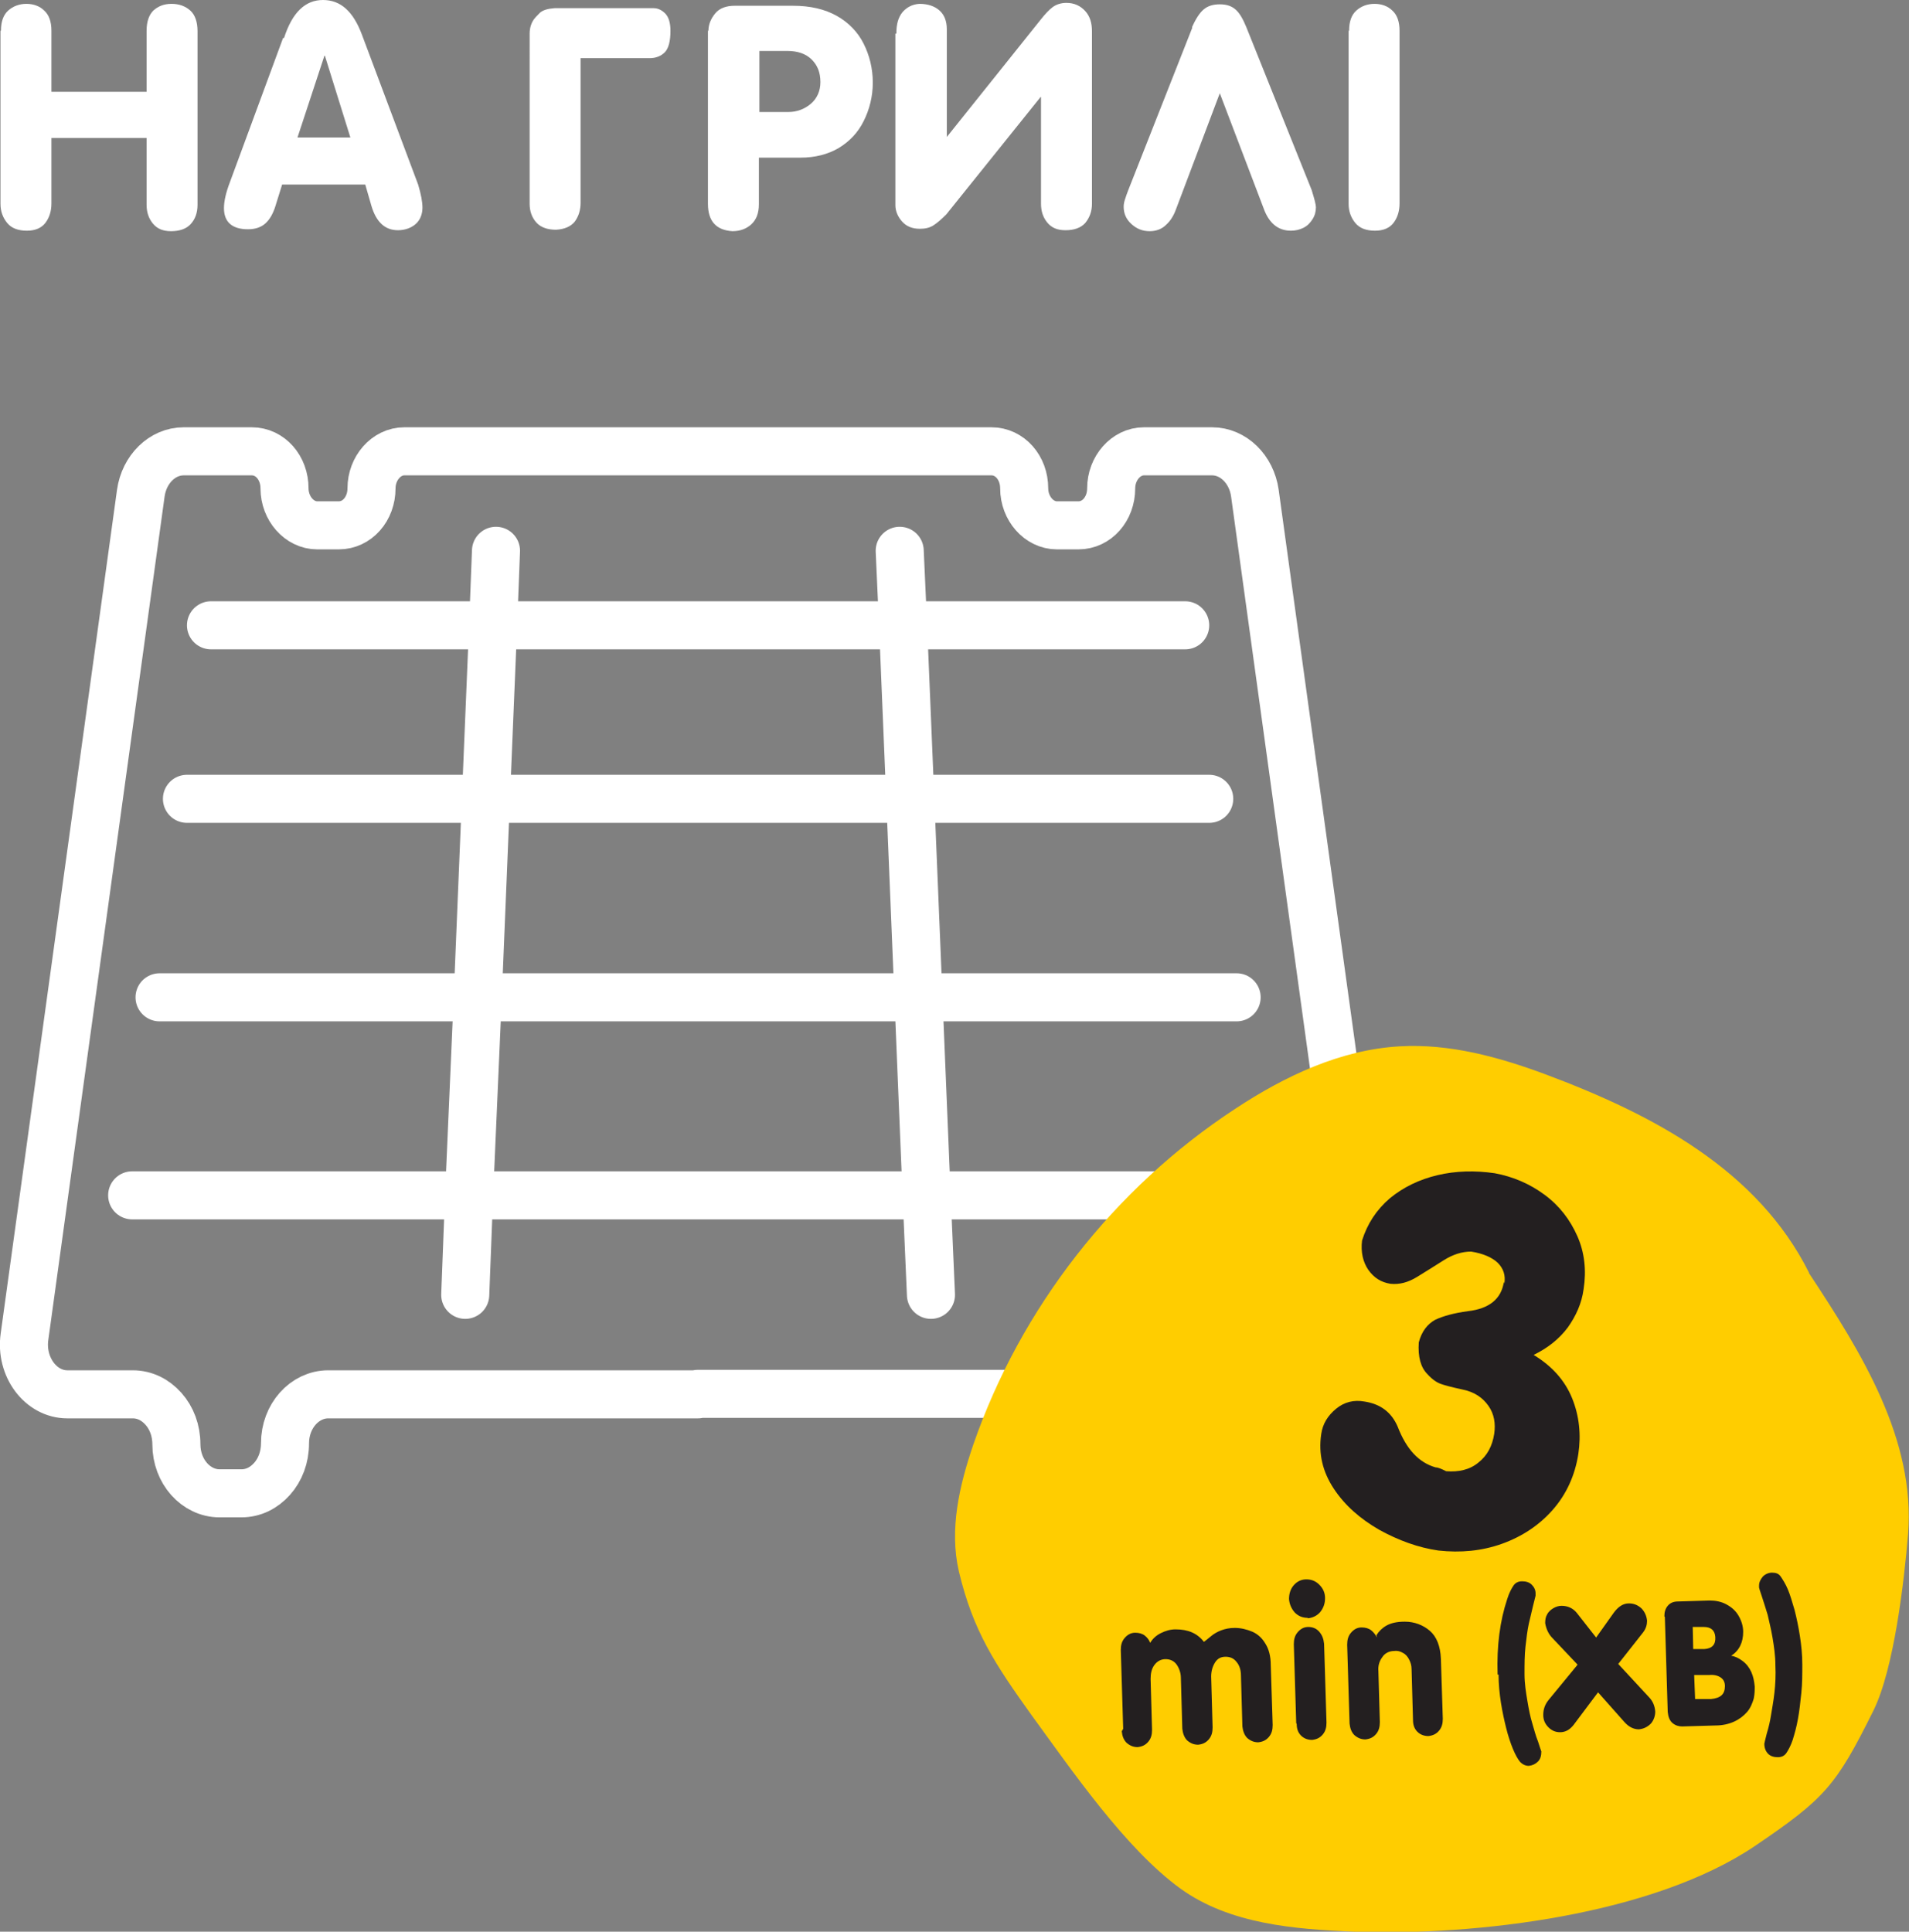 <?xml version="1.0" encoding="UTF-8"?>
<svg xmlns="http://www.w3.org/2000/svg" viewBox="0 0 39.72 40.19">
  <rect x="0" y="0" width="39.72" height="40.19" fill="#808080" stroke="none"/>
  <defs>
    <style>
      .cls-1 {
        fill: #fff;
      }

      .cls-2 {
        isolation: isolate;
      }

      .cls-3 {
        fill: none;
        stroke: #fff;
        stroke-linecap: round;
        stroke-linejoin: round;
      }

      .cls-4 {
        fill: #ffcd00;
      }

      .cls-5 {
        fill: #231f20;
      }

      .cls-6 {
        mix-blend-mode: multiply;
      }
    </style>
  </defs>
  <g class="cls-2">
    <g id="_Шар_2" data-name="Шар 2">
      <g id="Layer_1" data-name="Layer 1">
        <g>
          <g>
            <g>
              <path class="cls-3" d="m14.52,29h7.69c.5,0,.91.45.9,1.02,0,.29.1.55.27.74.16.19.39.3.64.3h.45c.5,0,.91-.45.9-1.02,0-.29.1-.55.27-.74.16-.19.39-.3.64-.3h1.36c.56,0,.98-.57.89-1.2l-2.42-17.54c-.07-.5-.45-.87-.89-.87h-1.42c-.37,0-.68.35-.68.77h0c0,.43-.3.77-.68.77h-.45c-.37,0-.68-.35-.68-.77h0c0-.43-.3-.77-.68-.77h-6.11s-6.11,0-6.11,0c-.37,0-.68.35-.68.77h0c0,.43-.3.77-.68.77h-.45c-.37,0-.68-.35-.68-.77h0c0-.43-.3-.77-.68-.77h-1.42c-.44,0-.82.37-.89.87L.51,27.81c-.09.63.34,1.2.89,1.2h1.36c.25,0,.47.11.64.3.17.19.27.45.27.74,0,.57.41,1.02.9,1.02h.45c.25,0,.47-.11.64-.3.17-.19.27-.45.27-.74,0-.57.41-1.02.9-1.02h7.69Z"/>
              <polyline class="cls-3" points="10.32 11.46 10.26 13.01 10.11 16.62 9.94 20.75 9.76 24.87 9.68 26.94"/>
              <polyline class="cls-3" points="19.37 26.94 19.28 24.87 19.11 20.75 18.94 16.62 18.79 13.01 18.72 11.46"/>
              <polyline class="cls-3" points="4.39 13.01 6.61 13.01 7.06 13.01 10.26 13.01 18.79 13.01 21.98 13.01 22.44 13.01 24.66 13.01"/>
              <polyline class="cls-3" points="3.89 16.62 10.11 16.62 18.94 16.62 25.16 16.62"/>
              <polyline class="cls-3" points="3.32 20.75 9.94 20.75 19.11 20.75 25.73 20.75"/>
              <polyline class="cls-3" points="26.3 24.87 19.28 24.87 9.76 24.87 2.75 24.87"/>
            </g>
            <g>
              <path class="cls-1" d="m.02.64C.02.45.07.31.17.22c.1-.09.23-.14.38-.14s.28.05.37.14c.1.09.15.23.15.42v1.27h1.98V.64c0-.19.05-.33.14-.42.1-.09.22-.14.38-.14s.29.05.39.14c.1.09.15.24.15.43v3.61c0,.17-.05.3-.14.4-.09.1-.23.15-.41.15-.17,0-.29-.05-.38-.16-.09-.11-.13-.24-.13-.39v-1.39h-1.98v1.36c0,.16-.04.29-.12.4-.08.11-.21.17-.39.17-.18,0-.32-.05-.41-.16s-.14-.24-.14-.4V.64Z"/>
              <path class="cls-1" d="m5.91.79c.17-.53.44-.79.81-.79s.63.24.81.72l1.17,3.12c.06.2.09.36.09.48,0,.14-.05.26-.14.34s-.22.13-.37.13c-.27,0-.45-.17-.55-.5l-.13-.45h-1.73l-.14.45c-.05.16-.12.28-.21.36s-.21.12-.36.12c-.33,0-.5-.15-.5-.44,0-.14.04-.32.12-.53l1.11-3.01Zm.27,2.07h1.11l-.53-1.7h-.01l-.56,1.7Z"/>
              <path class="cls-1" d="m12.08,1.21v3.01c0,.15-.04.28-.12.39-.08.1-.21.16-.39.17-.18,0-.32-.05-.41-.15-.09-.1-.14-.23-.14-.39V.94s0-.06,0-.09v-.15c0-.13.04-.23.09-.3.03-.04.08-.09.13-.14.06-.05.16-.08.3-.09.02,0,.06,0,.13,0,.07,0,.12,0,.15,0h1.63s.06,0,.15,0c.09,0,.17.04.24.11s.11.19.11.36c0,.22-.04.37-.12.45-.08.08-.19.12-.31.12h-1.46Z"/>
              <path class="cls-1" d="m14.74.64c0-.13.05-.25.14-.36.09-.11.23-.16.41-.16h1.21c.36,0,.66.07.91.21.25.14.44.34.56.58s.19.51.19.81c0,.29-.07.56-.19.8-.12.24-.29.42-.52.56-.22.13-.49.2-.79.2h-.87v.97c0,.18-.05.32-.16.42-.1.09-.23.14-.39.14-.34-.02-.51-.21-.51-.57V.64Zm1.06.42v1.27h.61c.17,0,.33-.06.46-.17s.2-.27.2-.45c0-.2-.06-.35-.18-.47s-.29-.18-.51-.18h-.57Z"/>
              <path class="cls-1" d="m18.65.7c0-.2.04-.34.13-.45.09-.1.2-.16.35-.17.18,0,.32.05.42.14.1.09.15.22.15.39v2.24l1.96-2.45c.08-.1.16-.19.24-.25.08-.06.18-.09.29-.09.16,0,.29.06.39.17s.14.25.14.42v3.59c0,.16-.05.29-.14.4-.09.1-.23.15-.41.15-.17,0-.29-.05-.38-.16-.09-.11-.13-.24-.13-.39v-2.22h-.01l-1.96,2.44c-.1.1-.19.18-.27.23-.08.05-.17.07-.28.07-.16,0-.28-.05-.37-.15-.09-.1-.14-.22-.14-.34V.7Z"/>
              <path class="cls-1" d="m24.8.57c.08-.18.16-.3.24-.37.08-.07.19-.11.34-.11s.25.04.33.11c.08.07.15.19.22.36l1.36,3.39c.06.19.09.31.09.36,0,.09-.02.17-.07.25-.05.08-.11.14-.19.18-.08.04-.17.06-.26.06-.27,0-.46-.16-.57-.47l-.91-2.39-.91,2.41c-.05.14-.12.25-.21.33-.09.09-.21.13-.34.13-.15,0-.27-.05-.38-.15-.11-.1-.16-.22-.16-.36,0-.05.01-.1.03-.16.02-.06.04-.12.06-.17l1.34-3.4Z"/>
              <path class="cls-1" d="m28.07.64c0-.19.05-.33.15-.42.1-.09.23-.14.38-.14s.28.05.37.14c.1.09.15.23.15.42v3.59c0,.16-.04.29-.12.4-.08.11-.21.17-.39.17-.18,0-.32-.05-.41-.16s-.14-.24-.14-.4V.64Z"/>
            </g>
          </g>
          <g>
            <path class="cls-4" d="m37.64,26.48c-1.07-2.14-3.24-3.29-5.49-4.13-.97-.36-1.99-.64-3.03-.58-1.23.07-2.39.62-3.42,1.3-2.52,1.65-4.47,4.15-5.45,6.99-.29.85-.5,1.76-.3,2.63.3,1.26.76,1.94,1.51,2.99.84,1.15,1.96,2.79,3.11,3.62,1.02.73,2.35.84,3.62.89,2.53.09,6.2-.35,8.32-1.78,1.46-.99,1.69-1.25,2.47-2.82.43-.87.64-2.7.72-3.66.16-1.98-.97-3.79-2.06-5.44"/>
            <g class="cls-6">
              <path class="cls-5" d="m31.3,26.71c.03-.18-.02-.32-.14-.44-.12-.11-.3-.19-.55-.23-.19,0-.38.06-.57.18-.19.12-.38.24-.56.35-.18.11-.36.16-.55.14-.19-.03-.34-.12-.46-.29-.11-.16-.16-.37-.13-.61.11-.35.3-.64.58-.88.28-.23.61-.39.99-.48.38-.09.78-.1,1.19-.04.38.07.73.22,1.04.45.31.23.53.52.68.86.15.34.19.71.13,1.1-.04.3-.16.56-.33.8-.18.24-.42.43-.71.57.38.23.65.53.8.9s.19.76.13,1.16c-.07.45-.25.84-.53,1.16s-.64.56-1.06.71c-.42.15-.86.19-1.32.14-.42-.06-.83-.21-1.23-.43-.4-.23-.72-.51-.95-.86-.23-.35-.32-.72-.26-1.13.03-.22.14-.39.31-.53s.37-.19.59-.15c.33.05.56.22.69.52.18.47.44.75.79.85.05,0,.12.03.22.08.26.02.49-.03.67-.18.18-.14.29-.34.33-.6.03-.21,0-.41-.12-.58s-.29-.29-.54-.34c-.23-.05-.38-.09-.46-.12-.08-.03-.17-.09-.27-.2-.14-.14-.2-.36-.18-.66.06-.23.18-.38.34-.47.17-.08.39-.14.68-.18.45-.05.7-.26.75-.61Z"/>
            </g>
            <g class="cls-6">
              <g>
                <path class="cls-5" d="m23.37,35.97l-.05-1.64c0-.1.02-.18.08-.25.06-.07.13-.11.22-.11.08,0,.15.02.2.06.05.04.09.09.11.15.05-.08.12-.15.22-.2.1-.05.2-.08.31-.08.26,0,.45.08.59.26.04-.03.09-.07.15-.12.06-.05.13-.09.21-.12.08-.03.17-.05.28-.05.13,0,.25.03.37.08.11.05.2.13.27.25.07.11.11.26.11.44l.04,1.25c0,.1-.02.18-.08.25-.06.07-.13.1-.22.11-.09,0-.16-.03-.23-.09-.06-.06-.09-.15-.1-.24l-.03-1.06c0-.11-.03-.21-.09-.28-.06-.08-.14-.11-.23-.11-.1,0-.17.04-.22.12-.05.08-.08.18-.08.29l.03,1.06c0,.1-.02.18-.08.25-.06.07-.13.1-.22.11-.09,0-.16-.03-.23-.09-.06-.06-.09-.15-.1-.24l-.03-1.06c0-.11-.04-.21-.09-.28-.06-.08-.14-.11-.23-.11s-.17.04-.23.12c-.06.08-.08.18-.08.29l.03,1.06c0,.1-.02.18-.08.25-.06.07-.13.1-.22.11-.09,0-.16-.03-.23-.09-.06-.06-.09-.14-.1-.24Z"/>
                <path class="cls-5" d="m27.21,33.66c-.1,0-.19-.03-.27-.11-.07-.08-.11-.17-.12-.28,0-.11.03-.21.1-.29.07-.08.16-.12.26-.12.1,0,.19.03.27.11.08.08.12.17.12.28s-.03.2-.1.29c-.07.08-.16.12-.26.13Zm-.24,2.19l-.05-1.64c0-.1.02-.18.08-.25.06-.07.13-.11.22-.11.09,0,.17.03.23.1s.09.15.1.25l.05,1.64c0,.1-.02.18-.08.25-.06.07-.13.1-.22.11-.09,0-.17-.03-.23-.09-.06-.06-.09-.14-.09-.24Z"/>
                <path class="cls-5" d="m28.64,34.02c.05-.08.12-.15.21-.2.09-.05.21-.08.38-.08.2,0,.38.07.52.19.14.12.22.32.23.58l.04,1.25c0,.1-.02.18-.08.25-.06.07-.13.1-.22.11-.09,0-.17-.03-.23-.09-.06-.06-.09-.14-.09-.24l-.03-1.06c0-.08-.02-.14-.05-.2-.03-.06-.07-.11-.13-.14-.05-.03-.11-.05-.18-.04-.11,0-.2.05-.25.13-.06.08-.09.18-.08.29l.03,1.06c0,.1-.02.18-.08.25-.06.07-.13.1-.22.11-.09,0-.16-.03-.23-.09-.06-.06-.09-.14-.1-.24l-.05-1.64c0-.1.02-.18.08-.25.06-.07.13-.11.22-.11.08,0,.15.02.2.06.05.04.09.09.12.15Z"/>
                <path class="cls-5" d="m31.16,34.84c-.02-.6.05-1.12.2-1.57.04-.13.09-.22.13-.28.04-.06.1-.09.18-.09.08,0,.15.02.2.07.05.05.08.11.08.18v.05s-.02.08-.05.2c-.03.12-.06.25-.09.38-.03.14-.05.3-.07.48-.02.18-.02.37-.02.57,0,.2.03.38.06.56.03.18.06.33.1.46.04.13.07.26.12.38.04.12.06.19.07.21,0,.09-.02.16-.07.21-.05.05-.11.08-.19.09-.07,0-.13-.03-.18-.08-.05-.06-.1-.15-.15-.27-.05-.12-.1-.27-.14-.43-.04-.16-.08-.34-.11-.53-.03-.19-.05-.39-.05-.59Z"/>
                <path class="cls-5" d="m32.82,34.63l-.52-.55c-.08-.08-.13-.19-.15-.31,0-.07.01-.13.04-.18.03-.06.08-.1.13-.13.05-.03.11-.05.17-.05.13,0,.24.05.32.15l.4.51.37-.52c.09-.12.19-.19.31-.19.1,0,.18.03.26.1.07.07.11.16.12.26,0,.08-.02.16-.08.24l-.52.66.63.68c.09.09.13.19.14.31,0,.09-.03.18-.09.25-.07.07-.15.11-.25.12-.11,0-.21-.05-.3-.15l-.55-.62-.51.68c-.08.1-.17.15-.28.15-.09,0-.17-.03-.24-.1-.07-.07-.11-.15-.11-.26,0-.11.03-.21.11-.31l.6-.73Z"/>
                <path class="cls-5" d="m34.63,33.63c0-.09.02-.16.07-.22.05-.06.12-.09.21-.09l.66-.02c.12,0,.24.02.35.08.11.06.19.13.25.23.06.1.1.22.1.34,0,.22-.08.39-.25.5.08.01.16.05.24.11.08.06.14.14.18.23.04.09.06.19.07.3,0,.07,0,.15-.02.25-.03.1-.07.2-.14.28-.07.08-.16.15-.27.2-.11.05-.24.08-.39.08l-.69.02c-.07,0-.14-.02-.2-.07-.06-.05-.09-.13-.1-.23l-.06-1.98Zm.61.68h.22c.16-.01.24-.09.23-.25-.01-.14-.09-.21-.24-.21h-.23s.01.46.01.46Zm.03,1.04h.33c.2-.02.29-.1.29-.27,0-.08-.03-.14-.09-.18-.06-.04-.14-.06-.24-.05h-.31s.02.51.02.51Z"/>
                <path class="cls-5" d="m37.5,34.63c0,.2,0,.4-.02.59-.02.19-.04.38-.07.54-.03.17-.07.31-.11.44-.04.12-.09.21-.13.27-.04.06-.1.09-.18.09-.08,0-.15-.02-.2-.07-.05-.05-.08-.12-.08-.21,0-.01.02-.09.05-.21.04-.13.07-.26.09-.39s.05-.28.07-.46c.02-.18.03-.37.02-.57,0-.21-.03-.4-.06-.58-.03-.18-.07-.33-.1-.47-.04-.13-.08-.26-.12-.38-.04-.12-.06-.18-.06-.19,0-.02,0-.03,0-.04,0-.07.03-.13.08-.19.05-.05.12-.08.19-.08.08,0,.14.02.18.08s.1.15.15.27c.05.12.09.26.14.43.04.16.08.34.11.54.03.19.05.39.05.59Z"/>
              </g>
            </g>
          </g>
        </g>
      </g>
    </g>
  </g>
</svg>